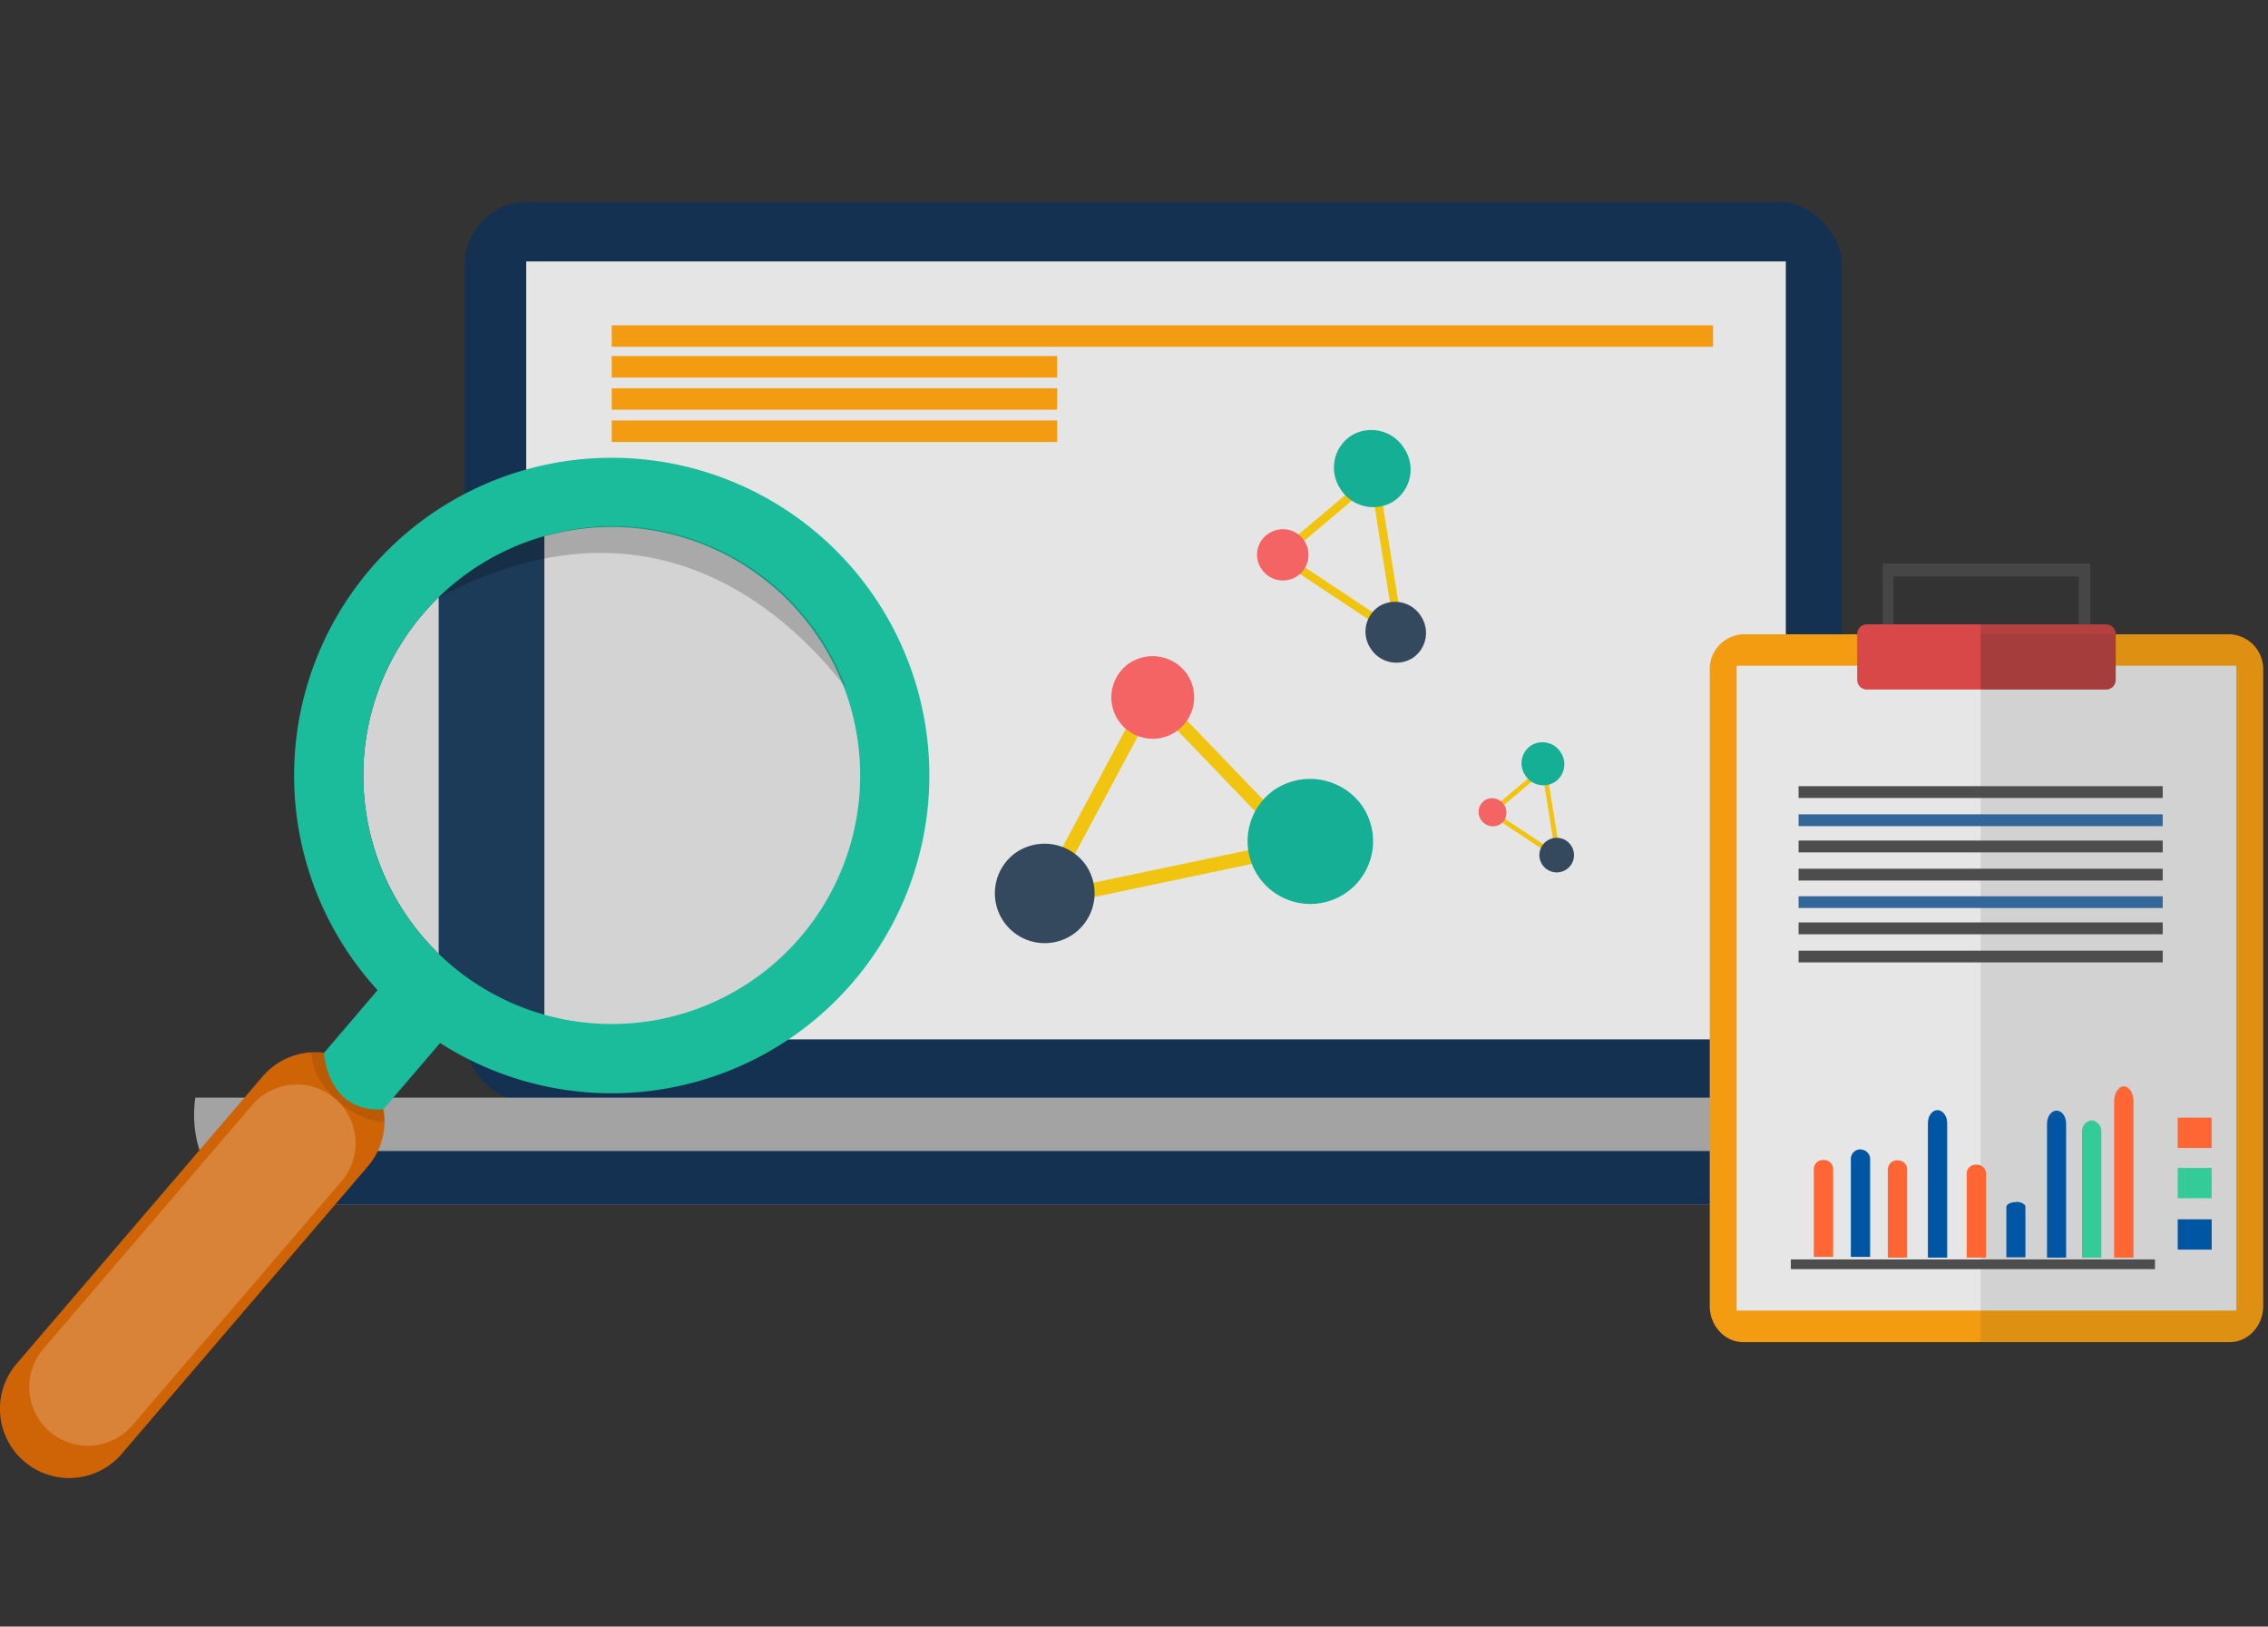 <svg id="Layer_1" data-name="Layer 1" xmlns="http://www.w3.org/2000/svg" width="470" height="337" viewBox="0 0 470 337"><rect x="0" y="0" width="470" height="337" fill="#333333" stroke="none"/><defs><style>.cls-1{fill:#153151;}.cls-2{fill:#e5e5e5;}.cls-3{fill:#a3a3a3;}.cls-11,.cls-12,.cls-13,.cls-14,.cls-17,.cls-18,.cls-19,.cls-3,.cls-9{fill-rule:evenodd;}.cls-4,.cls-9{fill:#f39c12;}.cls-5{fill:#f1c40f;}.cls-6{fill:#34495e;}.cls-7{fill:#f46464;}.cls-8{fill:#14af95;}.cls-10{fill:#e6e6e6;}.cls-11{fill:#474646;}.cls-12{fill:#d84848;}.cls-13,.cls-14{fill:#231f20;}.cls-13,.cls-24,.cls-29{opacity:0.2;}.cls-14,.cls-26{opacity:0.1;}.cls-15{fill:#4d4d4d;}.cls-16{fill:#369;}.cls-17,.cls-20{fill:#f63;}.cls-18,.cls-22{fill:#0056a3;}.cls-19,.cls-21{fill:#3c9;}.cls-23{fill:#ce6405;}.cls-24{fill:#fff;}.cls-25{fill:#d3d3d3;}.cls-27{fill:#1c3b59;}.cls-28{fill:#1abc9c;}</style></defs><title>2</title><g id="Concept"><g id="Coding"><rect class="cls-1" x="96.3" y="41.85" width="285.43" height="186.5" rx="12.97"/><rect class="cls-2" x="109.05" y="54.16" width="261.03" height="161.18"/><path class="cls-3" d="M40.48,227.41a24.31,24.31,0,0,0-.26,3.55c0,10.25,6.22,18.56,13.89,18.56H425c7.67,0,13.89-8.31,13.89-18.56a24.31,24.31,0,0,0-.26-3.55Z"/><path class="cls-1" d="M41.41,238.47c2.16,6.51,7,11.05,12.7,11.05H425c5.67,0,10.54-4.54,12.7-11.05Z"/></g><g id="Text"><rect class="cls-4" x="126.77" y="67.39" width="228.23" height="4.46"/><rect class="cls-4" x="126.77" y="73.76" width="92.29" height="4.46"/><rect class="cls-4" x="126.77" y="80.44" width="92.29" height="4.45"/><rect class="cls-4" x="126.77" y="87.12" width="92.29" height="4.46"/></g><g id="Point"><polygon class="cls-5" points="225.91 186.02 225.24 183.17 263.68 175.09 264.34 177.95 225.91 186.02"/><polygon class="cls-5" points="237.99 145.09 240.03 143.1 267.94 172.1 265.89 174.11 237.99 145.09"/><polygon class="cls-5" points="235.21 147.44 237.76 148.88 219.22 183.52 216.67 182.08 235.21 147.44"/><path class="cls-6" d="M225,179.2a10.33,10.33,0,1,1-14.62-2.45A10.48,10.48,0,0,1,225,179.2Z"/><path class="cls-7" d="M245.93,139.58a8.58,8.58,0,1,1-12.15-2A8.7,8.7,0,0,1,245.93,139.58Z"/><path class="cls-8" d="M282.25,166.91a13,13,0,1,1-18.44-3.08A13.24,13.24,0,0,1,282.25,166.91Z"/><polygon class="cls-5" points="310.17 169.68 310.69 168.87 321.93 176.31 321.42 177.13 310.17 169.68"/><polygon class="cls-5" points="322.86 174.14 321.9 174.27 319.78 160.99 320.74 160.86 322.86 174.14"/><polygon class="cls-5" points="309.44 168.66 308.8 167.9 318.85 159.45 319.48 160.21 309.44 168.66"/><path class="cls-6" d="M320.58,174.21a3.58,3.58,0,1,1-1,4.87A3.54,3.54,0,0,1,320.58,174.21Z"/><path class="cls-7" d="M307.72,165.79a2.94,2.94,0,0,1,4,1,2.91,2.91,0,0,1-.85,4,2.94,2.94,0,0,1-4-1A2.91,2.91,0,0,1,307.72,165.79Z"/><path class="cls-8" d="M317.33,154.43a4.46,4.46,0,0,1,6.12,1.48,4.42,4.42,0,0,1-1.29,6.14,4.47,4.47,0,0,1-6.12-1.48A4.42,4.42,0,0,1,317.33,154.43Z"/><polygon class="cls-5" points="289.9 125.47 288.19 125.7 284.4 101.99 286.11 101.76 289.9 125.47"/><polygon class="cls-5" points="265.94 115.69 264.8 114.33 282.74 99.24 283.87 100.59 265.94 115.69"/><polygon class="cls-5" points="267.25 117.51 268.17 116.06 288.25 129.36 287.32 130.81 267.25 117.51"/><path class="cls-6" d="M285.83,125.6a6.32,6.32,0,0,1,8.66,2.1,6.25,6.25,0,0,1-1.83,8.68,6.33,6.33,0,0,1-8.66-2.09A6.26,6.26,0,0,1,285.83,125.6Z"/><path class="cls-7" d="M262.87,110.56a5.31,5.31,0,1,1-1.52,7.21A5.19,5.19,0,0,1,262.87,110.56Z"/><path class="cls-8" d="M280,90.27A8,8,0,0,1,291,92.92a7.89,7.89,0,0,1-2.3,11,8,8,0,0,1-10.94-2.65A7.91,7.91,0,0,1,280,90.27Z"/></g><g id="Concept-2" data-name="Concept"><g id="Board"><path class="cls-9" d="M361.23,131.41H462.09a7.22,7.22,0,0,1,6.91,7.46V270.58c0,4.11-3.11,7.48-6.91,7.48H361.23c-3.79,0-6.92-3.37-6.92-7.48V138.87a7.23,7.23,0,0,1,6.92-7.46Z"/><rect class="cls-10" x="359.89" y="137.92" width="103.55" height="133.61"/><polygon class="cls-11" points="390.16 116.74 433.17 116.74 433.17 137.92 430.77 137.92 430.77 119.44 392.41 119.44 392.41 137.92 390.16 137.92 390.16 116.74"/><path class="cls-12" d="M386.75,129.36h49.81a2,2,0,0,1,1.88,2v9.5a2,2,0,0,1-1.88,2H386.75a2,2,0,0,1-1.88-2v-9.5a2,2,0,0,1,1.88-2Z"/><path class="cls-13" d="M410.45,129.36h26.11a2,2,0,0,1,1.88,2v9.5a2,2,0,0,1-1.88,2H410.45Z"/><path class="cls-14" d="M410.45,131.41h51.64a7.22,7.22,0,0,1,6.91,7.46V270.58c0,4.11-3.11,7.48-6.91,7.48H410.45Z"/></g><g id="Paragraph"><rect class="cls-15" x="372.72" y="162.88" width="75.46" height="2.45"/><rect class="cls-16" x="372.72" y="168.71" width="75.46" height="2.45"/><rect class="cls-15" x="372.72" y="174.15" width="75.46" height="2.45"/><rect class="cls-15" x="372.72" y="179.98" width="75.46" height="2.45"/><rect class="cls-16" x="372.72" y="185.69" width="75.46" height="2.43"/><rect class="cls-15" x="372.72" y="191.11" width="75.46" height="2.45"/><rect class="cls-15" x="372.72" y="196.96" width="75.46" height="2.43"/></g><g id="Diagram"><rect class="cls-15" x="371.12" y="260.93" width="75.46" height="2.01"/><path class="cls-17" d="M377.88,240.33h0a1.9,1.9,0,0,1,2,1.77v18.3h-4V242.1a1.88,1.88,0,0,1,2-1.77Z"/><path class="cls-18" d="M385.55,238.16h0a2,2,0,0,1,2,2V260.4h-4V240.12a2,2,0,0,1,2-2Z"/><path class="cls-17" d="M393.22,240.41h0a1.89,1.89,0,0,1,2,1.77v18.37h-4V242.18a1.88,1.88,0,0,1,2-1.77Z"/><path class="cls-18" d="M401.52,230h0c1.08,0,2,1.21,2,2.68v27.88h-4V232.67c0-1.47.88-2.68,2-2.68Z"/><path class="cls-17" d="M409.56,241.3h0a1.85,1.85,0,0,1,2,1.7v17.55h-4V243a1.86,1.86,0,0,1,2-1.7Z"/><path class="cls-18" d="M417.73,249h0c1.08,0,2,.46,2,1v10.49h-3.95V250.06c0-.56.89-1,2-1Z"/><path class="cls-18" d="M426.16,230.09h0c1.1,0,2,1.21,2,2.68v27.78h-3.95V232.77c0-1.47.89-2.68,2-2.68Z"/><path class="cls-19" d="M433.46,232.11h0a2.3,2.3,0,0,1,2,2.5v25.94h-4V234.61a2.3,2.3,0,0,1,2-2.5Z"/><path class="cls-17" d="M440.12,225.06h0c1.1,0,2,1.4,2,3.11v32.38h-4V228.17c0-1.71.9-3.11,2-3.11Z"/><rect class="cls-20" x="451.29" y="231.55" width="7.04" height="6.28"/><rect class="cls-21" x="451.29" y="241.97" width="7.04" height="6.28"/><rect class="cls-22" x="451.29" y="252.62" width="7.04" height="6.28"/></g></g><g id="Lens"><path class="cls-23" d="M25.23,301.21A14.34,14.34,0,0,1,5,302.77H5a14.36,14.36,0,0,1-1.56-20.23l51-59.54a14.35,14.35,0,0,1,20.22-1.56h0a14.33,14.33,0,0,1,1.56,20.22Z"/><path class="cls-24" d="M27.45,295.28A12.16,12.16,0,0,1,10.3,296.6h0A12.17,12.17,0,0,1,9,279.44l43.28-50.51a12.18,12.18,0,0,1,17.16-1.32h0a12.18,12.18,0,0,1,1.32,17.16Z"/><path class="cls-25" d="M165.86,194.16a51.48,51.48,0,1,1-5.6-72.59A51.48,51.48,0,0,1,165.86,194.16Z"/><path class="cls-26" d="M79.69,232.44A14.31,14.31,0,0,0,64.61,218c-.24,3,1.86,7.07,5.61,10.28C73.36,231,76.9,232.44,79.69,232.44Z"/><polygon class="cls-27" points="90.91 116.83 90.91 206.32 112.81 212.15 112.81 106.9 90.91 116.83"/><path class="cls-28" d="M176.75,203.49a65.82,65.82,0,1,0-98.5,1.65l-11.1,13s.55,12.37,12.27,11.71l11.79-13.76A65.83,65.83,0,0,0,176.75,203.49Zm-83.48-3.73a51.48,51.48,0,1,1,72.59-5.6A51.48,51.48,0,0,1,93.27,199.76Z"/><path class="cls-29" d="M175.26,142.46a51.47,51.47,0,0,0-84.35-18.65C134.14,100.77,162.49,126,175.26,142.46Z"/></g></g></svg>